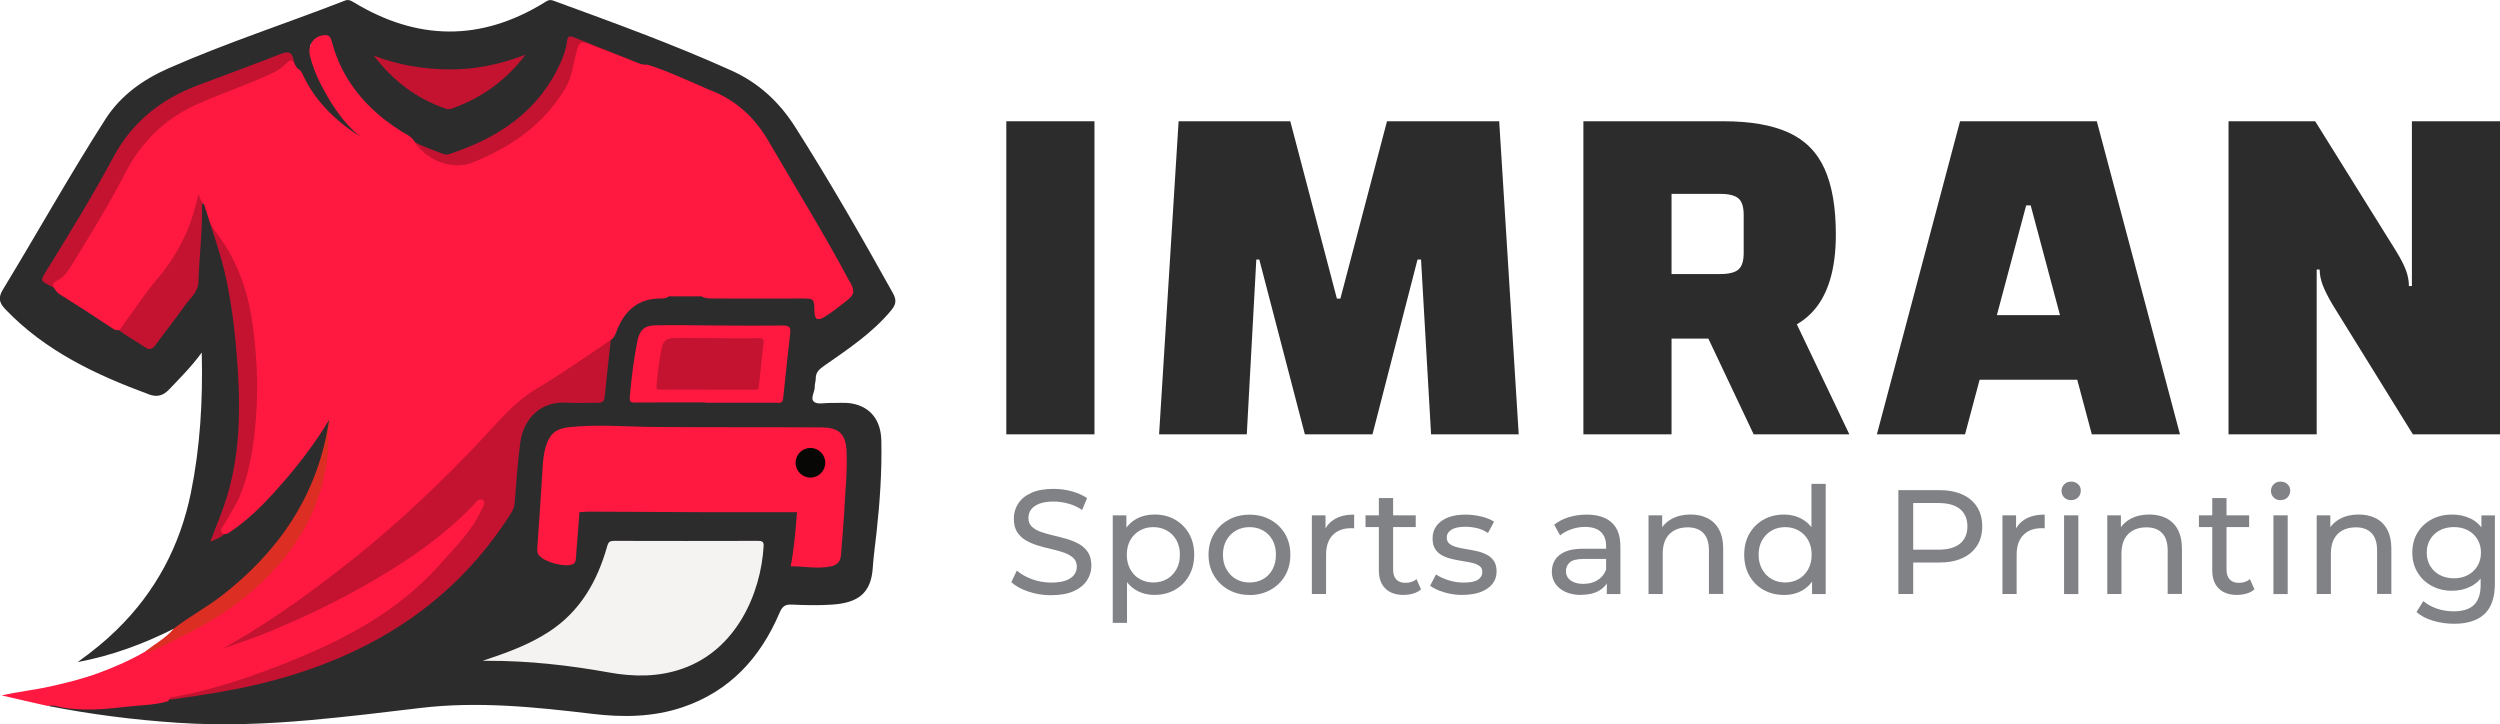 <?xml version="1.0" encoding="UTF-8"?>
<svg id="Layer_2" data-name="Layer 2" xmlns="http://www.w3.org/2000/svg" viewBox="0 0 485.51 140.65">
  <defs>
    <style>
      .cls-1 {
        fill: #dd2e23;
      }

      .cls-1, .cls-2, .cls-3, .cls-4, .cls-5, .cls-6, .cls-7 {
        stroke-width: 0px;
      }

      .cls-2 {
        fill: #808285;
      }

      .cls-3 {
        fill: #2d2c2d;
      }

      .cls-4 {
        fill: #070806;
      }

      .cls-5 {
        fill: #ff1940;
      }

      .cls-6 {
        fill: #f5f3f1;
      }

      .cls-7 {
        fill: #c31330;
      }
    </style>
  </defs>
  <g id="Layer_1-2" data-name="Layer 1">
    <g>
      <g>
        <g>
          <path class="cls-3" d="M195.43,23.55h17.12v60.8h-17.12V23.55Z"/>
          <path class="cls-3" d="M225.1,84.35l3.79-60.8h21.69l9.05,34.44h.68l9.05-34.44h21.79l3.79,60.8h-17.02l-1.95-33.95h-.68l-8.75,33.95h-13.13l-8.85-33.95h-.58l-1.85,33.95h-17.02Z"/>
          <path class="cls-3" d="M324.62,65.77v18.58h-17.12V23.55h27.24c5.19,0,9.39.73,12.6,2.19,3.21,1.46,5.54,3.81,7,7.05,1.46,3.24,2.19,7.49,2.19,12.74,0,7-1.62,12.13-4.86,15.37-3.24,3.24-8.4,4.86-15.47,4.86h-11.58ZM324.62,53.22h9.44c1.69,0,2.87-.29,3.55-.88s1.02-1.65,1.02-3.21v-7.39c0-1.56-.34-2.63-1.02-3.21s-1.87-.88-3.55-.88h-9.44v15.56ZM344.85,54.39l14.3,29.96h-18.58l-10.41-21.99,14.69-7.98Z"/>
          <path class="cls-3" d="M364.5,84.35l16.15-60.8h26.56l16.15,60.8h-17.12l-11.87-44.46h-.88l-11.87,44.46h-17.12ZM375.3,73.75v-12.55h37.26v12.55h-37.26Z"/>
          <path class="cls-3" d="M432.79,84.35V23.55h16.83l15.76,25.29c.91,1.49,1.54,2.74,1.9,3.75.36,1.01.54,1.99.54,2.97h.58V23.55h17.12v60.8h-16.93l-15.66-25.29c-.91-1.56-1.54-2.84-1.9-3.84-.36-1-.54-1.96-.54-2.87h-.58v32h-17.12Z"/>
        </g>
        <g>
          <path class="cls-2" d="M204.13,115.6c-1.54,0-3.01-.24-4.41-.71s-2.51-1.08-3.32-1.83l1.07-2.25c.77.67,1.75,1.23,2.94,1.67,1.19.44,2.43.66,3.72.66,1.17,0,2.12-.13,2.85-.4.73-.27,1.27-.64,1.62-1.11.35-.47.52-1,.52-1.6,0-.69-.23-1.25-.68-1.67-.45-.42-1.04-.76-1.76-1.02s-1.51-.49-2.38-.68c-.87-.19-1.74-.42-2.61-.68s-1.67-.59-2.39-1c-.72-.4-1.3-.95-1.75-1.63s-.66-1.56-.66-2.64.27-1.99.82-2.87c.55-.88,1.39-1.58,2.54-2.11,1.14-.53,2.6-.79,4.37-.79,1.17,0,2.34.15,3.49.46,1.15.31,2.15.75,3,1.33l-.95,2.31c-.87-.58-1.78-1-2.74-1.25-.96-.26-1.89-.39-2.8-.39-1.13,0-2.07.14-2.8.43-.73.29-1.26.67-1.6,1.15-.34.48-.5,1.02-.5,1.61,0,.71.23,1.28.68,1.7.45.42,1.04.76,1.76,1.01.72.25,1.51.48,2.38.68.87.2,1.74.43,2.61.68.87.25,1.67.58,2.39.98.72.4,1.3.94,1.75,1.61.44.67.66,1.54.66,2.6s-.28,1.97-.84,2.84c-.56.88-1.42,1.58-2.58,2.11-1.16.53-2.63.79-4.4.79Z"/>
          <path class="cls-2" d="M216.1,120.96v-20.88h2.65v4.12l-.17,3.55.29,3.55v9.66h-2.77ZM224.2,115.54c-1.27,0-2.43-.29-3.48-.88-1.05-.59-1.88-1.46-2.51-2.61-.62-1.15-.94-2.6-.94-4.33s.3-3.17.91-4.33c.61-1.15,1.43-2.02,2.48-2.6s2.23-.87,3.53-.87c1.5,0,2.83.33,3.98.98,1.15.65,2.07,1.56,2.74,2.73s1.01,2.52,1.01,4.08-.34,2.92-1.01,4.1-1.59,2.09-2.74,2.74c-1.15.65-2.48.98-3.98.98ZM223.97,113.12c.98,0,1.86-.22,2.64-.66.78-.44,1.39-1.07,1.85-1.89s.68-1.76.68-2.84-.23-2.04-.68-2.84-1.07-1.42-1.85-1.86-1.66-.66-2.64-.66-1.83.22-2.61.66c-.78.44-1.39,1.06-1.85,1.86-.45.8-.68,1.75-.68,2.84s.23,2.02.68,2.84c.45.82,1.07,1.45,1.85,1.89.78.44,1.65.66,2.61.66Z"/>
          <path class="cls-2" d="M242.66,115.54c-1.52,0-2.88-.34-4.08-1.01-1.2-.67-2.15-1.6-2.84-2.78-.69-1.18-1.04-2.52-1.04-4.02s.35-2.86,1.04-4.02c.69-1.16,1.63-2.08,2.83-2.75,1.19-.67,2.56-1.01,4.09-1.01s2.88.33,4.08,1,2.14,1.58,2.83,2.75c.68,1.17,1.02,2.52,1.02,4.04s-.34,2.87-1.02,4.04c-.68,1.17-1.62,2.1-2.83,2.77s-2.56,1.01-4.08,1.01ZM242.66,113.12c.98,0,1.86-.22,2.64-.66.78-.44,1.39-1.07,1.83-1.89s.66-1.76.66-2.84-.22-2.04-.66-2.84-1.05-1.42-1.83-1.86c-.78-.44-1.66-.66-2.64-.66s-1.86.22-2.62.66c-.77.44-1.38,1.06-1.85,1.86-.46.8-.69,1.75-.69,2.84s.23,2.02.69,2.84c.46.82,1.08,1.45,1.85,1.89.77.44,1.64.66,2.62.66Z"/>
          <path class="cls-2" d="M254.77,115.37v-15.29h2.65v4.15l-.26-1.04c.42-1.06,1.13-1.86,2.13-2.42s2.23-.84,3.69-.84v2.68c-.12-.02-.23-.03-.33-.03h-.3c-1.48,0-2.65.44-3.52,1.33-.87.88-1.3,2.16-1.3,3.83v7.61h-2.77Z"/>
          <path class="cls-2" d="M265.19,102.36v-2.28h9.75v2.28h-9.75ZM272.63,115.54c-1.54,0-2.73-.41-3.58-1.24-.85-.83-1.27-2.01-1.27-3.55v-14.02h2.77v13.9c0,.83.21,1.46.62,1.9.41.44,1,.66,1.77.66.87,0,1.59-.24,2.16-.72l.87,1.99c-.42.37-.93.63-1.51.81-.59.17-1.2.26-1.83.26Z"/>
          <path class="cls-2" d="M284.05,115.54c-1.27,0-2.48-.17-3.62-.52-1.14-.35-2.04-.77-2.7-1.27l1.15-2.19c.65.44,1.46.82,2.42,1.12.96.31,1.94.46,2.94.46,1.29,0,2.22-.18,2.78-.55s.85-.88.85-1.53c0-.48-.17-.86-.52-1.12-.35-.27-.8-.47-1.37-.61-.57-.13-1.2-.25-1.89-.36-.69-.11-1.38-.24-2.08-.4-.69-.16-1.33-.39-1.9-.69-.58-.3-1.04-.71-1.38-1.24-.35-.53-.52-1.23-.52-2.12s.26-1.73.78-2.42c.52-.69,1.25-1.23,2.21-1.6.95-.38,2.08-.56,3.39-.56,1,0,2.01.12,3.04.36,1.03.24,1.87.58,2.52,1.02l-1.18,2.19c-.69-.46-1.41-.78-2.16-.95-.75-.17-1.5-.26-2.25-.26-1.21,0-2.12.2-2.71.59-.6.39-.89.9-.89,1.51,0,.52.18.92.53,1.2.36.28.82.5,1.38.65s1.2.28,1.89.39c.69.11,1.38.24,2.08.4s1.32.39,1.89.68,1.03.69,1.38,1.21c.36.52.53,1.21.53,2.08,0,.92-.27,1.72-.81,2.39s-1.3,1.2-2.28,1.57-2.15.56-3.52.56Z"/>
          <path class="cls-2" d="M307.03,115.54c-1.13,0-2.13-.19-2.99-.58s-1.51-.92-1.98-1.6c-.46-.68-.69-1.46-.69-2.32s.2-1.58.59-2.25c.39-.67,1.04-1.21,1.93-1.62.89-.4,2.1-.61,3.62-.61h4.85v1.99h-4.73c-1.38,0-2.32.23-2.8.69-.48.46-.72,1.02-.72,1.67,0,.75.3,1.35.89,1.8.6.45,1.42.68,2.48.68s1.95-.23,2.72-.69c.78-.46,1.34-1.13,1.69-2.02l.55,1.9c-.37.9-1.01,1.62-1.93,2.15-.92.53-2.09.79-3.49.79ZM312.05,115.37v-3.23l-.14-.61v-5.51c0-1.17-.34-2.08-1.02-2.72-.68-.64-1.71-.97-3.07-.97-.9,0-1.79.15-2.65.45-.87.3-1.6.7-2.19,1.2l-1.15-2.08c.79-.63,1.73-1.12,2.84-1.46,1.1-.34,2.26-.5,3.47-.5,2.1,0,3.71.51,4.85,1.53,1.13,1.02,1.7,2.58,1.7,4.67v9.23h-2.62Z"/>
          <path class="cls-2" d="M320.15,115.37v-15.29h2.65v4.12l-.43-1.1c.5-1,1.27-1.78,2.31-2.34s2.25-.84,3.63-.84c1.25,0,2.35.24,3.3.72.95.48,1.7,1.21,2.23,2.19s.81,2.22.81,3.72v8.8h-2.77v-8.48c0-1.48-.36-2.59-1.08-3.34-.72-.75-1.74-1.12-3.04-1.12-.98,0-1.84.19-2.57.58-.73.38-1.29.95-1.69,1.7-.39.75-.59,1.68-.59,2.8v7.87h-2.77Z"/>
          <path class="cls-2" d="M346.46,115.54c-1.48,0-2.8-.33-3.97-.98-1.16-.65-2.08-1.57-2.75-2.74s-1.01-2.54-1.01-4.1.34-2.92,1.01-4.08,1.59-2.07,2.75-2.73c1.16-.65,2.49-.98,3.97-.98,1.29,0,2.45.29,3.49.87,1.04.58,1.87,1.44,2.49,2.6s.94,2.6.94,4.33-.3,3.17-.91,4.33c-.61,1.15-1.43,2.02-2.47,2.61-1.04.59-2.22.88-3.55.88ZM346.69,113.12c.96,0,1.83-.22,2.61-.66.78-.44,1.39-1.07,1.85-1.89.45-.82.68-1.76.68-2.84s-.23-2.04-.68-2.84c-.45-.8-1.07-1.42-1.85-1.86s-1.65-.66-2.61-.66-1.86.22-2.62.66c-.77.44-1.38,1.06-1.85,1.86-.46.8-.69,1.75-.69,2.84s.23,2.02.69,2.84c.46.82,1.08,1.45,1.85,1.89.77.44,1.64.66,2.62.66ZM351.91,115.37v-4.12l.17-3.55-.29-3.55v-10.18h2.77v21.4h-2.65Z"/>
          <path class="cls-2" d="M368.67,115.37v-20.19h7.87c1.77,0,3.28.28,4.53.84,1.25.56,2.21,1.37,2.88,2.42.67,1.06,1.01,2.32,1.01,3.78s-.34,2.72-1.01,3.76-1.63,1.86-2.88,2.42c-1.25.57-2.76.85-4.53.85h-6.29l1.3-1.36v7.47h-2.88ZM371.55,108.19l-1.3-1.44h6.2c1.85,0,3.24-.39,4.2-1.18.95-.79,1.43-1.9,1.43-3.35s-.48-2.56-1.43-3.35c-.95-.79-2.35-1.18-4.2-1.18h-6.2l1.3-1.44v11.94Z"/>
          <path class="cls-2" d="M388.88,115.37v-15.29h2.65v4.15l-.26-1.04c.42-1.06,1.13-1.86,2.13-2.42s2.23-.84,3.69-.84v2.68c-.12-.02-.23-.03-.33-.03h-.3c-1.48,0-2.65.44-3.52,1.33-.87.88-1.3,2.16-1.3,3.83v7.61h-2.77Z"/>
          <path class="cls-2" d="M402.23,97.14c-.54,0-.99-.17-1.34-.52-.36-.35-.53-.77-.53-1.27s.18-.95.53-1.3c.36-.35.8-.52,1.34-.52s.99.17,1.34.5c.36.34.53.75.53,1.25s-.17.96-.52,1.31c-.35.36-.8.53-1.36.53ZM400.85,115.37v-15.29h2.77v15.29h-2.77Z"/>
          <path class="cls-2" d="M409.24,115.37v-15.29h2.65v4.12l-.43-1.1c.5-1,1.27-1.78,2.31-2.34s2.25-.84,3.63-.84c1.25,0,2.35.24,3.3.72.95.48,1.7,1.21,2.23,2.19s.81,2.22.81,3.72v8.8h-2.77v-8.48c0-1.48-.36-2.59-1.08-3.34-.72-.75-1.74-1.12-3.04-1.12-.98,0-1.84.19-2.57.58-.73.38-1.29.95-1.69,1.7-.39.75-.59,1.68-.59,2.8v7.87h-2.77Z"/>
          <path class="cls-2" d="M427.04,102.36v-2.28h9.75v2.28h-9.75ZM434.48,115.54c-1.54,0-2.73-.41-3.58-1.24-.85-.83-1.27-2.01-1.27-3.55v-14.02h2.77v13.9c0,.83.21,1.46.62,1.9.41.44,1,.66,1.77.66.87,0,1.59-.24,2.16-.72l.87,1.99c-.42.37-.93.63-1.51.81-.59.17-1.2.26-1.83.26Z"/>
          <path class="cls-2" d="M442.9,97.14c-.54,0-.99-.17-1.34-.52-.36-.35-.53-.77-.53-1.27s.18-.95.53-1.3c.36-.35.8-.52,1.34-.52s.99.17,1.34.5c.36.34.53.75.53,1.25s-.17.96-.52,1.31c-.35.36-.8.53-1.36.53ZM441.51,115.37v-15.29h2.77v15.29h-2.77Z"/>
          <path class="cls-2" d="M449.91,115.37v-15.29h2.65v4.12l-.43-1.1c.5-1,1.27-1.78,2.31-2.34s2.25-.84,3.63-.84c1.25,0,2.35.24,3.3.72.95.48,1.7,1.21,2.23,2.19s.81,2.22.81,3.72v8.8h-2.77v-8.48c0-1.48-.36-2.59-1.08-3.34-.72-.75-1.74-1.12-3.04-1.12-.98,0-1.84.19-2.57.58-.73.38-1.29.95-1.69,1.7-.39.75-.59,1.68-.59,2.8v7.87h-2.77Z"/>
          <path class="cls-2" d="M476.24,114.73c-1.48,0-2.8-.31-3.97-.94-1.16-.62-2.09-1.49-2.77-2.61-.68-1.12-1.02-2.4-1.02-3.87s.34-2.77,1.02-3.88c.68-1.11,1.6-1.97,2.77-2.58,1.16-.62,2.48-.92,3.97-.92,1.31,0,2.5.26,3.58.79,1.08.53,1.94,1.34,2.58,2.44.64,1.1.97,2.48.97,4.15s-.32,3.03-.97,4.12c-.64,1.1-1.5,1.92-2.58,2.47-1.08.55-2.27.82-3.58.82ZM476.59,121.14c-1.4,0-2.76-.2-4.08-.59-1.32-.39-2.39-.96-3.22-1.69l1.33-2.13c.71.62,1.59,1.1,2.62,1.46,1.04.36,2.12.53,3.26.53,1.81,0,3.13-.42,3.98-1.27.85-.85,1.27-2.13,1.27-3.86v-3.23l.29-3.03-.14-3.06v-4.18h2.62v13.21c0,2.69-.67,4.67-2.02,5.94-1.35,1.27-3.32,1.9-5.91,1.9ZM476.56,112.31c1.02,0,1.92-.21,2.71-.63.79-.42,1.41-1.01,1.86-1.76.45-.75.68-1.61.68-2.6s-.23-1.85-.68-2.59c-.45-.75-1.07-1.33-1.86-1.75-.79-.41-1.69-.62-2.71-.62s-1.93.21-2.72.62c-.8.41-1.42,1-1.88,1.75-.45.75-.68,1.61-.68,2.59s.23,1.85.68,2.6c.45.75,1.08,1.34,1.88,1.76.8.42,1.71.63,2.72.63Z"/>
        </g>
      </g>
      <g>
        <path class="cls-3" d="M118.66,65.63c.76-1.94,1.4-3.92,2.92-5.48,1.77-1.8,3.85-2.85,6.36-2.66,1.38.11,1.95-.43,2.54-1.59,1.4-2.76,3-5.42,4.7-8.47.3,3.02.69,5.61.78,8.22.06,1.52.59,1.92,2.03,1.9,6.13-.07,12.26-.04,18.39-.04,2.47,0,2.46,0,2.21,2.48-.06.56,0,1.13,0,1.84,2.39-1.3,4.4-3.01,6.49-4.62.74-.56.16-1.11-.12-1.63-4.64-8.69-9.97-16.99-14.7-25.62-3.51-6.4-8.37-10.83-15.24-13.23-3.25-1.14-6.38-2.59-9.57-3.9-2.03-.1-3.66-1.33-5.53-1.91-2.64-.82-5.09-2.15-7.78-2.87-1.09-.29-1.51-.11-1.8.99-2.11,8.17-7.52,13.67-14.61,17.74-2.01,1.16-4.13,2.12-6.3,2.99-1.78.71-3.49.92-5.24-.04-1.35-.75-3.14-.75-4.02-2.32-3.11-1.96-6.22-3.88-8.84-6.53-3.57-3.62-6.18-7.76-7.35-12.75-.09-.37-.24-.73-.36-1.08-.11,0-.17-.04-.22-.02-3.83,1.85-3.58.96-2.39,4.95,1.74,5.85,5.12,10.66,9.71,14.65.48.42.98.83,1.39,1.34-5.59-2.67-10.1-6.51-13.1-12-.46-.84-.92-1.68-1.38-2.52-1.78-2.9-1.79-2.92-5.02-1.72-5.8,2.15-11.63,4.19-17.29,6.73-5.74,2.58-9.85,6.78-12.85,12.19-3.88,7-7.91,13.91-12.19,20.67-1.71,2.71-1.67,2.74.6,4.8,3.98,2.61,7.97,5.22,11.95,7.83,1.74.3,3.01,1.51,4.45,2.37,1.71,1,1.92,1.03,3.07-.49,2.21-2.94,4.45-5.87,6.67-8.81.6-.79.96-1.65,1-2.66.18-4.41.6-8.8.73-13.22.02-.64-.34-1.66.93-1.69,4.26,9.95,6.27,20.38,6.95,31.16.52,8.25.45,16.41-1.61,24.47-.76,2.97-1.94,5.79-3.09,8.78.69-.02,1.26-.11,1.81-.36,4.85-3.34,8.75-7.67,12.55-12.11,2.74-3.2,5.18-6.59,7.18-10.3.15-.29.4-.53.6-.79.37,2.05-.19,4.05-.63,5.97-1.74,7.66-5.35,14.41-10.33,20.48-5.2,6.33-11.68,11.03-18.63,15.19-.25.15-.51.24-.81.2-5.81,2.91-11.85,5.17-18.59,6.44,2.88-2.06,5.37-4.09,7.67-6.35,7.52-7.36,12.23-16.28,14.32-26.52,1.8-8.84,2.34-17.82,2.11-27.24-2.02,2.76-4.2,4.92-6.32,7.15-1.18,1.23-2.35,1.56-3.93.97-10.33-3.81-20.16-8.43-27.93-16.57-1.18-1.24-1.38-2.24-.44-3.78,6.7-11.01,12.97-22.27,19.93-33.12,2.97-4.63,7.33-7.69,12.25-9.86C43.96,8.32,55.6,4.55,66.98.12c.69-.27,1.12-.03,1.69.31,12.3,7.46,24.63,7.68,36.99.1.54-.33.97-.71,1.81-.4,11.64,4.26,23.29,8.47,34.6,13.58,5.28,2.39,9.29,6.11,12.37,10.97,6.7,10.54,12.92,21.37,18.99,32.29.67,1.21.62,2.11-.27,3.19-3.68,4.49-8.48,7.64-13.15,10.91-.95.67-1.61,1.27-1.59,2.48,0,.5-.21,1.01-.19,1.51.05,1.05-.99,2.36-.09,3.01.71.52,2.07.15,3.15.18,1.36.03,2.75-.12,4.08.1,3.67.64,5.7,3.22,5.79,7.22.13,6.02-.29,12.02-.95,18-.25,2.25-.57,4.49-.72,6.75-.33,4.95-2.94,6.74-7.78,7.09-2.66.19-5.34.12-8,0-1.31-.06-1.83.45-2.31,1.58-3.73,8.76-9.69,15.29-18.91,18.38-5.69,1.91-11.58,1.97-17.45,1.26-11.1-1.32-22.19-2.48-33.39-1.14-7.13.86-14.27,1.72-21.42,2.36-8.54.76-17.09,1.09-25.67.52-8.53-.57-16.98-1.64-25.36-3.3,1.42-.51,2.78.17,4.18.2,6.51.14,12.93-.88,19.38-1.47,2.27-1.01,4.73-1.05,7.12-1.44,10.35-1.69,20.47-4.18,29.89-8.93,12-6.05,21.89-14.51,28.99-26.04,1.09-1.77.81-3.84.99-5.79.25-2.65.36-5.31.82-7.94.45-2.62,1.62-4.82,3.81-6.41,1.33-.96,2.78-1.51,4.43-1.5,1.87,0,3.74,0,5.62,0,2.34,0,2.57-.23,2.71-2.62.15-2.43.36-4.86.77-7.27.13-.78.19-1.59.76-2.22Z"/>
        <path class="cls-1" d="M33.7,122.13c2.92-2.32,6.25-4.05,9.21-6.33,11.13-8.59,18.63-19.41,20.88-33.51.11-.67.42-1.3.31-2,.52.36.38.92.37,1.41-.23,6.22-.75,12.38-3.4,18.14-1.49,3.25-3.37,6.31-5.65,9.05-5.36,6.46-12.01,11.3-19.52,14.99-2.02.99-4.1,1.82-6.07,2.92-.18.1-1.43,1.36-1.53-.35,1.81-1.42,3.88-2.52,5.4-4.31Z"/>
        <path class="cls-7" d="M118.66,65.63c-.42,3.82-.86,7.64-1.23,11.46-.09.89-.46,1.14-1.29,1.13-2.04-.03-4.09.11-6.13-.02-5.03-.33-8.37,3.13-8.99,7.85-.5,3.81-.75,7.66-1.06,11.49-.06.76-.24,1.38-.66,2.04-11.12,17.59-27.41,27.72-47.21,32.82-6.14,1.58-12.4,2.55-18.67,3.44-.22.03-.45-.02-.68-.04-.25-.3-.64-.52.17-.67,3.17-.6,6.29-1.4,9.38-2.34,12.48-3.79,24.54-8.49,35.09-16.38,4.01-3,7.4-6.66,10.62-10.49,2.22-2.65,4.54-5.21,5.79-8.9-15.03,14.89-33.27,23.56-52.67,30.14-.08-.14-.16-.29-.25-.43,1.53-.89,3.06-1.79,4.6-2.65,7.09-3.96,13.59-8.8,20.01-13.72,5.25-4.02,10.24-8.38,15.12-12.88,3.89-3.58,7.54-7.38,11.3-11.09,1.57-1.55,3.03-3.22,4.54-4.83,3.2-3.4,6.62-6.5,10.88-8.6,3.52-1.74,6.44-4.4,9.69-6.56.52-.35,1-.75,1.67-.78Z"/>
        <path class="cls-7" d="M10.92,56.11c-3.35-1.8-3.37-1.14-1.37-4.39,4.3-6.99,8.6-13.98,12.47-21.21,3.66-6.84,9.29-11.28,16.44-13.96,5.33-2,10.68-3.97,15.98-6.05,1.46-.57,2.29-.49,2.6,1.2.11.6.41,1.16.63,1.74-.83-.08-.62-1.03-1.21-1.39-2.21,2.84-5.68,3.45-8.73,4.77-3.31,1.43-6.7,2.67-9.99,4.18-5.99,2.75-10.2,7.29-13.11,12.99-3.2,6.27-6.92,12.2-10.62,18.16-.76,1.23-1.58,2.46-3.13,2.94-.89.27.9.63.04,1.02Z"/>
        <path class="cls-7" d="M43.77,103.49c-.72.85-1.72,1.19-2.92,1.68.75-1.94,1.44-3.7,2.11-5.46,3.55-9.2,3.83-18.75,3.19-28.43-.38-5.65-1-11.26-2.15-16.8-1.07-5.14-2.93-10.04-4.44-15.05-.09-.09-.11-.18-.08-.26.04-.08.07-.12.1-.12.87.2.65,1,.8,1.56.57,2.15,1.96,3.82,3.09,5.66,3.61,5.9,5.85,12.26,6.41,19.24.26,3.26.43,6.53.51,9.78.18,7.37-.62,14.69-3.48,21.58-.82,1.97-2.16,3.71-3.21,5.59-.14.25-1.11.78.07,1.03Z"/>
        <path class="cls-7" d="M39.58,39.05c0,.13-.02.25-.03.38-.47.24-.31.68-.31,1.05.04,4.75-.55,9.47-.69,14.22-.06,2.09-1.7,3.26-2.74,4.75-1.78,2.55-3.72,4.97-5.55,7.48-.63.87-1.17,1.17-2.18.46-1.7-1.2-3.59-2.13-5.22-3.45,1.78-2.52,3.57-5.03,5.33-7.56,1.94-2.78,4.37-5.18,5.99-8.21,1.93-3.63,3.24-7.47,4.1-11.59.86.67.63,1.81,1.29,2.47Z"/>
        <path class="cls-7" d="M80.2,27.41c1.81,1.04,3.78,1.68,5.72,2.43.42.16.82.25,1.3.09,9.48-3.11,17.31-8.21,21.6-17.66.61-1.34,1.12-2.73,1.29-4.19.15-1.27.64-1.12,1.55-.75,4.59,1.87,9.2,3.67,13.8,5.5-.83.61-1.5-.07-2.18-.32-3.17-1.2-6.33-2.44-9.47-3.7-.72-.29-1.16-.35-1.28.61-1.25,9.93-7.61,15.88-15.87,20.34-1.39.75-2.8,1.45-4.23,2.11-2.41,1.11-4.83,1.57-7.23-.05-1.71-1.15-3.83-1.76-4.94-3.71-.13-.23-.41-.43-.06-.7Z"/>
        <path class="cls-6" d="M93.69,128.35c4.59-1.54,9.01-3.09,13.01-5.72,6.04-3.97,9.32-9.81,11.22-16.55.25-.89.57-1.04,1.33-1.04,9.31.02,18.63.03,27.94,0,.76,0,1.16.11,1.11,1-.53,9.25-5.31,20.16-15.77,23.82-4.68,1.64-9.48,1.6-14.23.74-7.82-1.41-15.67-2.29-23.62-2.27-.33,0-.65,0-.98,0Z"/>
        <path class="cls-7" d="M102.05,10.63c-3.81,5.02-8.4,8.28-13.89,10.3-.46.17-.9.4-1.46.21-5.79-1.94-10.4-5.48-14.11-10.34,4.7,1.82,9.54,2.63,14.54,2.68,5.03.05,9.84-.92,14.92-2.85Z"/>
        <path class="cls-5" d="M136.92,78.15c-4.48,0-8.97-.02-13.45.02-.87,0-1.26.02-1.16-1.15.33-3.61.76-7.2,1.47-10.75.41-2.07,1.31-3.05,3.41-3.09,4.25-.09,8.5.03,12.76.04,4.03.02,8.06.05,12.09,0,1.06-.01,1.56.21,1.43,1.39-.49,4.26-.93,8.52-1.38,12.78-.11,1.08-.92.82-1.54.82-4.54.02-9.08,0-13.62,0,0-.02,0-.04,0-.05Z"/>
        <path class="cls-7" d="M137.24,75.66c-2.99,0-5.99-.01-8.98.01-.58,0-.84.01-.77-.77.22-2.41.51-4.81.98-7.18.28-1.38.87-2.04,2.28-2.07,2.84-.06,5.68.02,8.52.03,2.69.01,5.38.03,8.07,0,.71,0,1.04.14.95.93-.33,2.84-.62,5.69-.92,8.53-.08.72-.61.54-1.03.55-3.03.01-6.07,0-9.1,0,0-.01,0-.02,0-.04Z"/>
        <path class="cls-5" d="M164.42,87.85c-.14-3.5-1.35-4.82-4.88-4.84-10.83-.07-21.67,0-32.5-.09-5.55-.04-11.1-.57-16.65.06-2.48.28-3.67,1.34-4.4,3.77-.54,1.81-.59,3.67-.7,5.53-.28,4.72-.62,9.44-.94,14.16-.03.51-.04,1.02.36,1.43,1.11,1.35,5.08,2.37,6.54,1.69.49-.23.56-.68.59-1.13.24-2.99.46-5.98.69-8.96h0c.62-.04,1.24-.11,1.85-.11,7.58.03,15.16.08,22.75.11,5.88.02,11.77,0,17.65,0h0c-.27,3.47-.54,6.95-1.23,10.5,2.66,0,5.23.56,7.83.02,1.17-.24,1.82-.91,1.92-2.04.25-2.75.43-5.51.64-8.27.16-3.95.63-7.88.47-11.84Z"/>
        <circle class="cls-4" cx="157.39" cy="89.87" r="2.88"/>
        <path class="cls-5" d="M165,54.69c-4.94-9.27-10.48-18.2-15.75-27.28-2.72-4.69-6.5-8.12-11.62-10.02-.53-.2-1.03-.47-1.55-.69-3.45-1.46-6.83-3.08-10.42-4.15-.82.09-1.57-.17-2.3-.48-2.82-1.2-5.71-2.21-8.55-3.36-2.09-.85-2.32-.66-2.9,1.54-.6,2.29-.82,4.68-2.07,6.81-4.2,7.16-10.65,11.53-18.12,14.53-3.95,1.59-9.26-.59-11.36-4.33-.62-.87-1.6-1.24-2.46-1.78-4.73-3-8.65-6.75-11.29-11.76-.93-1.77-1.62-3.62-2.15-5.54-.18-.64-.34-1.36-1.26-1.36-2.1,0-3.5,1.85-3.02,3.91.68,2.91,1.99,5.55,3.47,8.1,1.86,3.19,4.11,6.07,6.5,7.81-4.48-2.79-8.89-6.69-11.44-12.35-.16-.36-.4-.69-.77-.89-.24-.08-.33-.3-.44-.49-.9-1.5-.93-1.52-2.17-.32-.79.76-1.72,1.28-2.7,1.74-4.74,2.19-9.71,3.83-14.48,5.98-6.26,2.83-10.77,7.38-13.83,13.32-3.18,6.17-6.82,12.05-10.45,17.95-.72,1.17-1.51,2.32-2.78,2.92-1.14.53-.81,1.14-.3,1.85.22.34.51.61.84.82,3.43,2.14,6.82,4.34,10.19,6.58.33.22.68.4,1.1.38.51-.11.67-.58.93-.94,2.24-3,4.26-6.18,6.69-9.02,2.31-2.7,4.16-5.67,5.61-8.89,1.07-2.39,1.77-4.91,2.43-7.66.16.81.42,1.31.83,1.71.34.34.36.81.53,1.23.55,1.36.71,2.89,1.65,4.07,4.09,5.15,6.37,11.12,7.34,17.51.94,6.21,1.26,12.49.8,18.8-.37,5.06-1.08,10.02-2.89,14.78-.83,2.19-2.18,4.1-3.3,6.13-.3.55-1.15,1.17-.13,1.86.64.12,1.08-.27,1.54-.58,3.1-2.13,5.78-4.72,8.3-7.5,3.97-4.37,7.59-9,10.67-14.07.31.84-.21,1.64-.17,2.49.19,3.95-.47,7.79-1.62,11.54-2.54,8.24-7.67,14.66-14.22,20.1-5.47,4.54-11.77,7.63-18.13,10.62-.46.22-.94.43-1.45.15-2.88,1.69-5.92,3.03-9.04,4.19-3.06,1.14-6.23,1.92-9.42,2.64-3.16.71-6.4,1.04-9.55,1.77,2.96.68,5.92,1.36,8.89,2.03,1.04-.24,2.02.17,3.01.33,4.14.68,8.28.32,12.38-.17,2.59-.31,5.22-.28,7.76-1,.56.02.31-.71,1.01-.83,7.92-1.39,15.5-4,22.93-6.98,10.94-4.39,21.24-9.88,29.19-18.9,2.88-3.27,6.09-6.31,7.93-10.38.29-.64,1.03-1.51.36-1.99-.79-.57-1.39.45-1.89.98-4.59,4.79-9.88,8.73-15.46,12.23-7.95,4.99-16.34,9.14-25.04,12.67-2.71,1.1-5.49,1.97-8.05,2.87.43-.23.87-.51,1.32-.76,8.86-5.04,17.03-11.09,24.97-17.44,4.17-3.33,8.15-6.89,12.05-10.53,4.16-3.87,8.15-7.9,12.04-12.04,3.19-3.38,6.16-7.06,10.2-9.48,5.16-3.1,10.11-6.51,15.06-9.92.37-.37.55-.85.73-1.33,1.52-4.06,4.22-6.53,8.78-6.45.59.01,1.04-.14,1.41-.42h6.4c.41.35,1.09.42,2.32.42,5.68.02,11.35,0,17.03,0,2.47,0,2.47.01,2.52,2.51.03,1.52.6,1.88,1.9,1.1,1.51-.9,2.87-2.04,4.26-3.11,1.66-1.27,1.73-1.87.73-3.75Z"/>
      </g>
    </g>
  </g>
</svg>